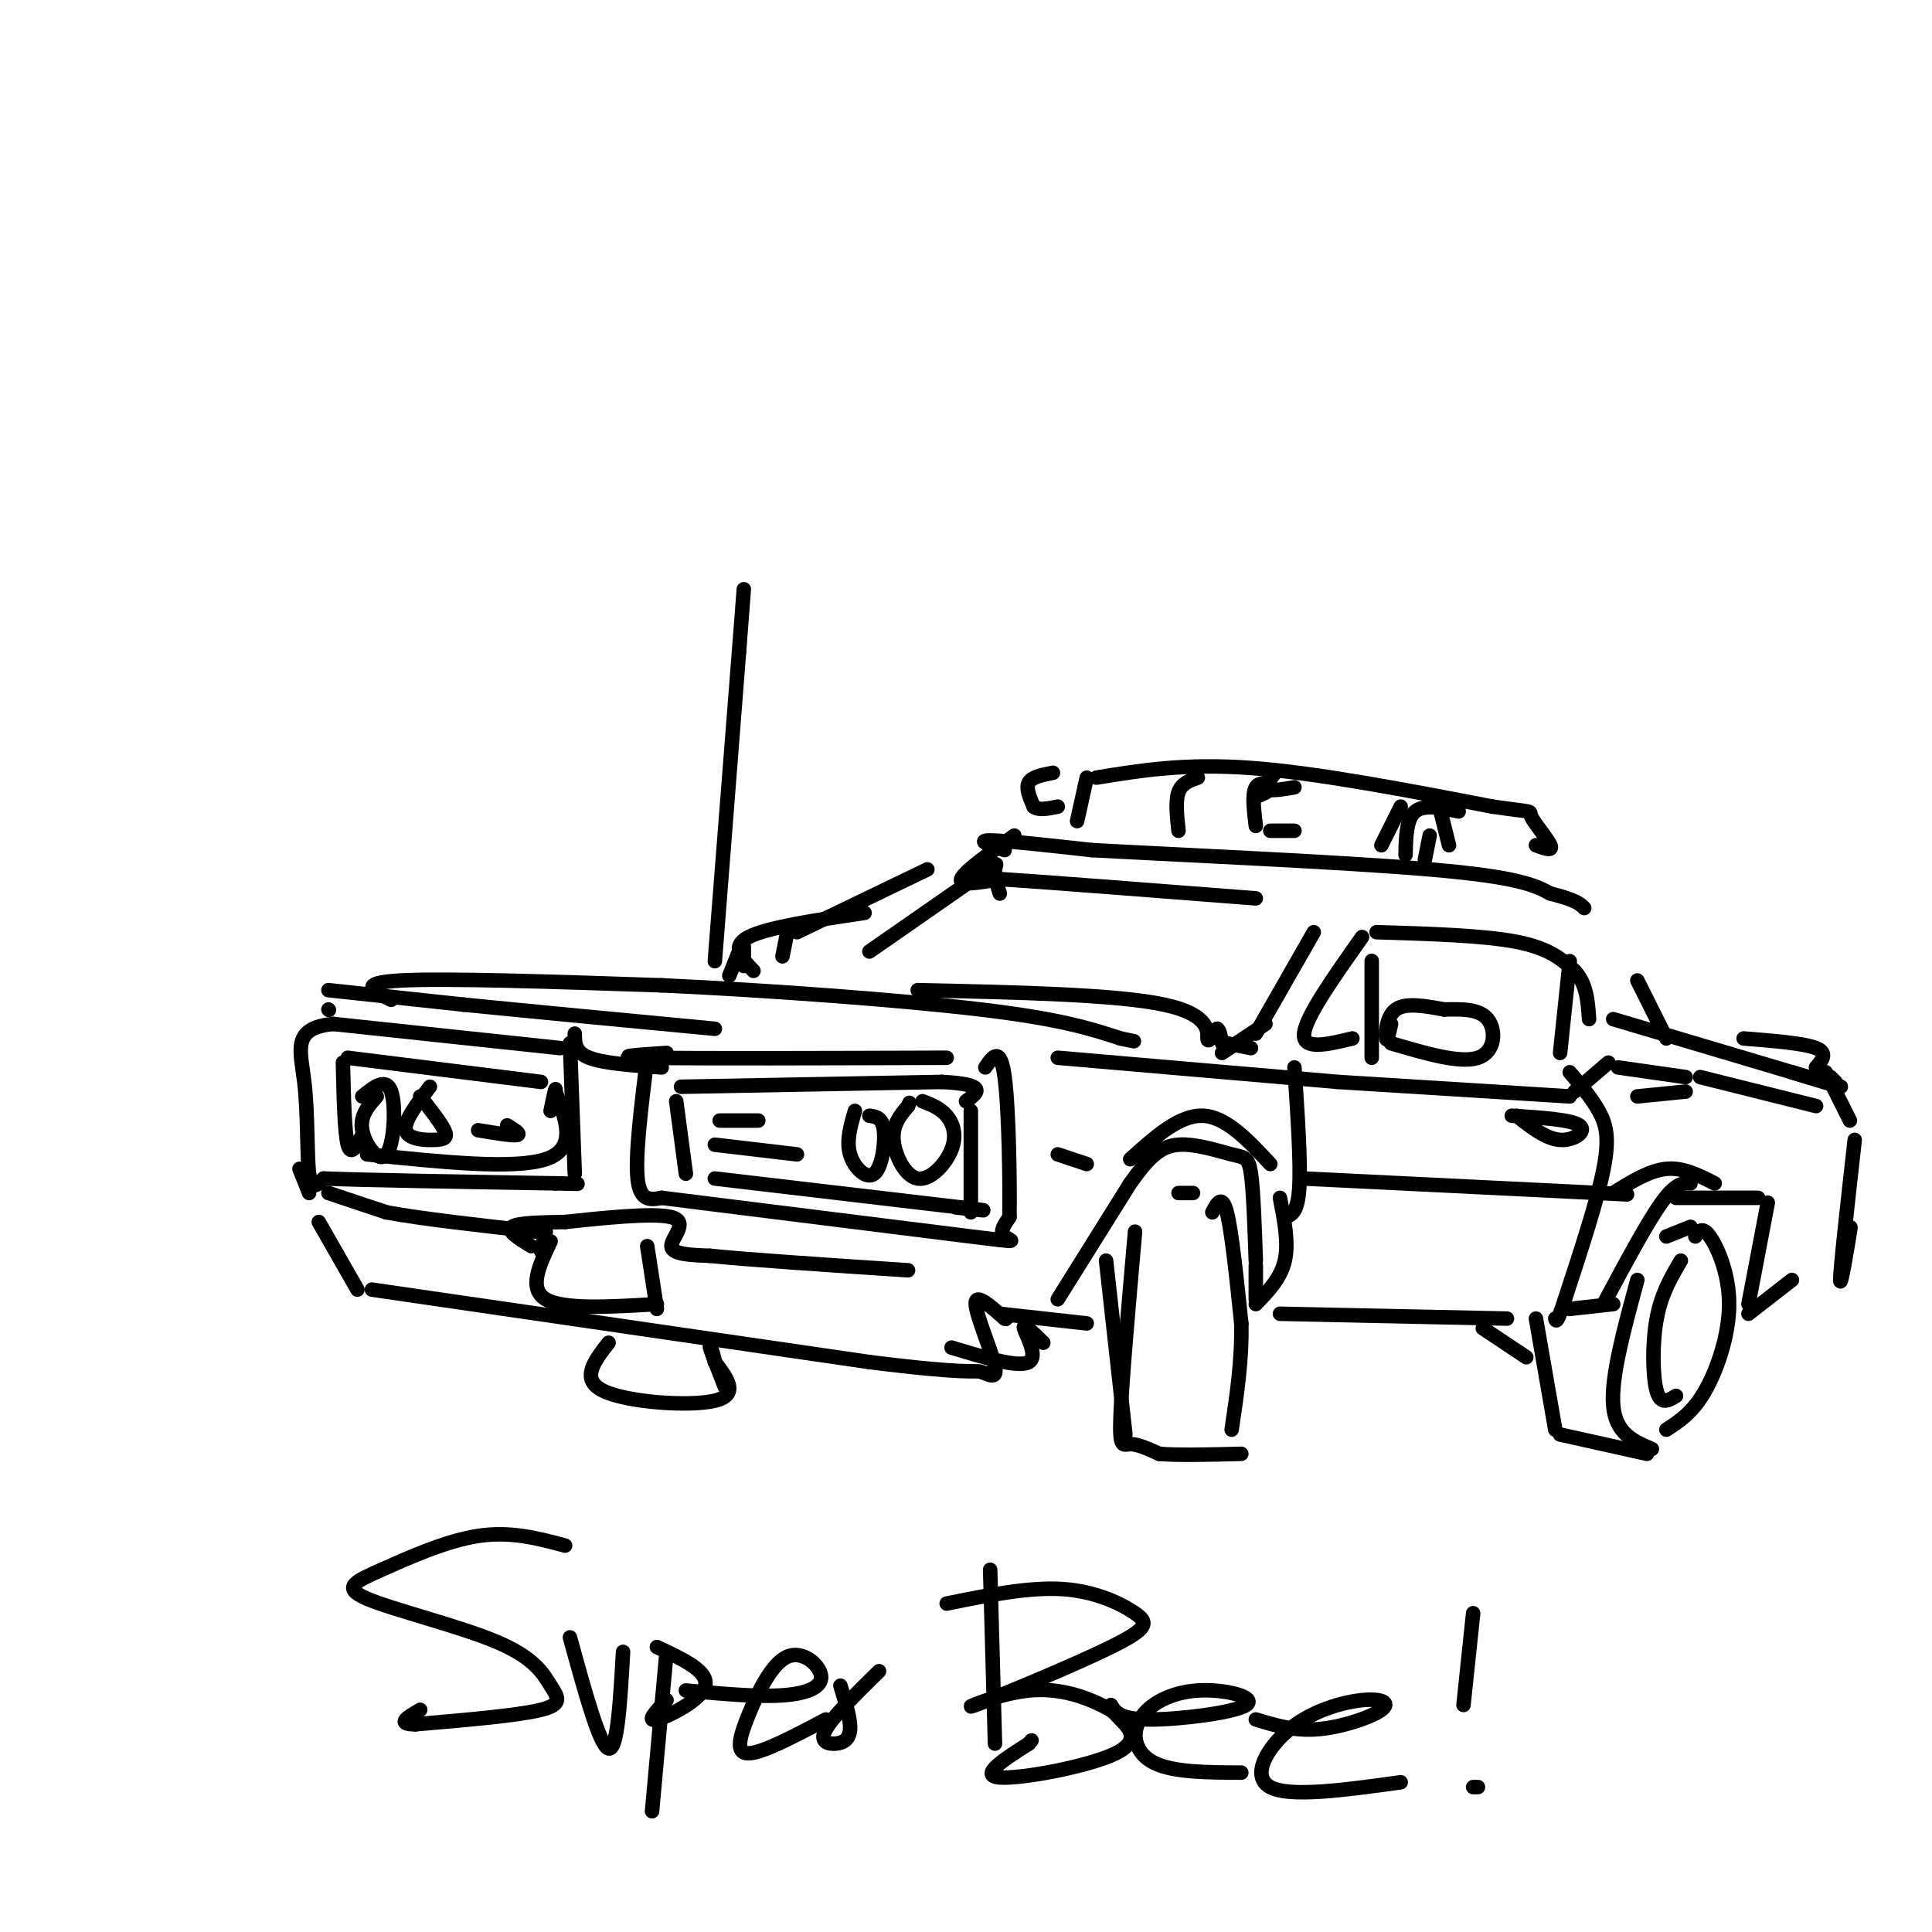 <svg viewBox='0 0 400 400' version='1.1' xmlns='http://www.w3.org/2000/svg' xmlns:xlink='http://www.w3.org/1999/xlink'><g fill='none' stroke='rgb(0,0,0)' stroke-width='3' stroke-linecap='round' stroke-linejoin='round'><path d='M134,219c-1.250,10.083 -2.500,20.167 -2,25c0.500,4.833 2.750,4.417 5,4'/><path d='M138,218c-6.333,0.417 -12.667,0.833 -3,1c9.667,0.167 35.333,0.083 61,0'/><path d='M137,248c26.267,3.289 52.533,6.578 64,8c11.467,1.422 8.133,0.978 7,0c-1.133,-0.978 -0.067,-2.489 1,-4'/><path d='M209,252c0.111,-6.978 -0.111,-22.422 -1,-29c-0.889,-6.578 -2.444,-4.289 -4,-2'/><path d='M118,216c0.000,0.000 1.000,27.000 1,27'/><path d='M116,217c0.000,0.000 -47.000,-5.000 -47,-5'/><path d='M69,212c-8.655,0.821 -6.792,5.375 -6,12c0.792,6.625 0.512,15.321 1,19c0.488,3.679 1.744,2.339 3,1'/><path d='M67,244c8.500,0.333 28.250,0.667 48,1'/><path d='M115,245c8.000,0.167 4.000,0.083 0,0'/><path d='M71,220c0.167,7.250 0.333,14.500 1,17c0.667,2.500 1.833,0.250 3,-2'/><path d='M72,219c0.000,0.000 40.000,5.000 40,5'/><path d='M76,239c15.250,1.583 30.500,3.167 37,1c6.500,-2.167 4.250,-8.083 2,-14'/><path d='M115,226c0.167,-1.667 -0.417,1.167 -1,4'/><path d='M140,228c0.000,0.000 2.000,15.000 2,15'/><path d='M141,225c0.000,0.000 54.000,-1.000 54,-1'/><path d='M195,224c9.833,0.500 7.417,2.250 5,4'/><path d='M201,230c0.000,0.000 0.000,21.000 0,21'/><path d='M148,244c0.000,0.000 51.000,6.000 51,6'/><path d='M199,250c8.333,1.000 3.667,0.500 -1,0'/><path d='M62,242c0.000,0.000 2.000,5.000 2,5'/><path d='M68,247c0.000,0.000 12.000,4.000 12,4'/><path d='M80,251c7.167,1.333 19.083,2.667 31,4'/><path d='M113,255c0.000,0.000 -1.000,4.000 -1,4'/><path d='M110,258c-2.583,-1.583 -5.167,-3.167 -4,-4c1.167,-0.833 6.083,-0.917 11,-1'/><path d='M117,253c6.774,-0.714 18.208,-2.000 22,-1c3.792,1.000 -0.060,4.286 0,6c0.060,1.714 4.030,1.857 8,2'/><path d='M147,260c8.167,0.833 24.583,1.917 41,3'/><path d='M66,253c0.000,0.000 8.000,14.000 8,14'/><path d='M77,267c0.000,0.000 103.000,15.000 103,15'/><path d='M180,282c20.879,2.617 21.576,1.660 23,2c1.424,0.340 3.576,1.976 3,-1c-0.576,-2.976 -3.879,-10.565 -4,-13c-0.121,-2.435 2.939,0.282 6,3'/><path d='M208,273c0.833,0.333 -0.083,-0.333 -1,-1'/><path d='M68,209c0.000,0.000 0.100,0.100 0.1,0.1'/><path d='M68,205c0.000,0.000 28.000,3.000 28,3'/><path d='M96,208c13.333,1.333 32.667,3.167 52,5'/><path d='M119,214c0.000,1.917 0.000,3.833 3,5c3.000,1.167 9.000,1.583 15,2'/><path d='M81,207c-3.667,-1.750 -7.333,-3.500 2,-4c9.333,-0.500 31.667,0.250 54,1'/><path d='M137,204c21.778,1.000 49.222,3.000 66,5c16.778,2.000 22.889,4.000 29,6'/><path d='M232,215c4.833,1.000 2.417,0.500 0,0'/><path d='M207,272c0.000,0.000 18.000,2.000 18,2'/><path d='M190,205c20.578,0.444 41.156,0.889 51,3c9.844,2.111 8.956,5.889 9,7c0.044,1.111 1.022,-0.444 2,-2'/><path d='M252,213c0.500,0.167 0.750,1.583 1,3'/><path d='M219,269c0.000,0.000 15.000,-24.000 15,-24'/><path d='M234,245c3.979,-5.640 6.427,-7.738 10,-8c3.573,-0.262 8.270,1.314 11,2c2.730,0.686 3.494,0.482 4,4c0.506,3.518 0.753,10.759 1,18'/><path d='M254,216c0.000,0.000 5.000,1.000 5,1'/><path d='M268,221c0.667,9.917 1.333,19.833 1,25c-0.333,5.167 -1.667,5.583 -3,6'/><path d='M253,218c0.000,0.000 9.000,-6.000 9,-6'/><path d='M260,214c0.000,0.000 12.000,-21.000 12,-21'/><path d='M162,198c0.000,0.000 1.000,-5.000 1,-5'/><path d='M165,193c0.000,0.000 27.000,-13.000 27,-13'/><path d='M210,173c-5.250,3.750 -10.500,7.500 -11,9c-0.500,1.500 3.750,0.750 8,0'/><path d='M207,182c10.167,0.667 31.583,2.333 53,4'/><path d='M208,176c-3.000,-1.000 -6.000,-2.000 -3,-2c3.000,0.000 12.000,1.000 21,2'/><path d='M226,176c17.711,0.978 51.489,2.422 70,4c18.511,1.578 21.756,3.289 25,5'/><path d='M321,185c5.333,1.333 6.167,2.167 7,3'/><path d='M282,194c-5.833,8.250 -11.667,16.500 -12,20c-0.333,3.500 4.833,2.250 10,1'/><path d='M285,193c11.083,0.333 22.167,0.667 29,2c6.833,1.333 9.417,3.667 12,6'/><path d='M326,201c2.500,2.667 2.750,6.333 3,10'/><path d='M219,219c0.000,0.000 58.000,5.000 58,5'/><path d='M277,224c0.000,0.000 48.000,3.000 48,3'/><path d='M326,226c0.000,0.000 7.000,-6.000 7,-6'/><path d='M335,221c0.000,0.000 14.000,2.000 14,2'/><path d='M339,203c0.000,0.000 6.000,12.000 6,12'/><path d='M334,211c0.000,0.000 37.000,11.000 37,11'/><path d='M371,222c6.167,1.833 3.083,0.917 0,0'/><path d='M265,248c0.917,4.667 1.833,9.333 1,13c-0.833,3.667 -3.417,6.333 -6,9'/><path d='M260,262c0.000,0.000 0.000,7.000 0,7'/><path d='M265,272c0.000,0.000 47.000,1.000 47,1'/><path d='M325,199c0.000,0.000 -2.000,19.000 -2,19'/><path d='M325,222c2.244,2.644 4.489,5.289 6,8c1.511,2.711 2.289,5.489 1,12c-1.289,6.511 -4.644,16.756 -8,27'/><path d='M324,269c-1.667,5.167 -1.833,4.583 -2,4'/><path d='M325,271c0.000,0.000 9.000,-1.000 9,-1'/><path d='M332,270c4.500,-8.417 9.000,-16.833 12,-21c3.000,-4.167 4.500,-4.083 6,-4'/><path d='M347,248c0.000,0.000 17.000,0.000 17,0'/><path d='M366,249c0.000,0.000 -4.000,21.000 -4,21'/><path d='M362,272c0.000,0.000 9.000,-7.000 9,-7'/><path d='M378,222c0.000,0.000 5.000,10.000 5,10'/><path d='M384,236c-1.511,13.467 -3.022,26.933 -3,29c0.022,2.067 1.578,-7.267 2,-10c0.422,-2.733 -0.289,1.133 -1,5'/><path d='M284,203c0.000,-2.833 0.000,-5.667 0,-3c0.000,2.667 0.000,10.833 0,19'/><path d='M180,197c9.400,-6.533 18.800,-13.067 23,-16c4.200,-2.933 3.200,-2.267 3,-1c-0.200,1.267 0.400,3.133 1,5'/><path d='M244,247c0.000,0.000 3.000,0.000 3,0'/><path d='M251,251c1.000,-1.917 2.000,-3.833 3,0c1.000,3.833 2.000,13.417 3,23'/><path d='M257,274c0.167,7.500 -0.917,14.750 -2,22'/><path d='M235,255c-1.356,15.422 -2.711,30.844 -3,38c-0.289,7.156 0.489,6.044 2,6c1.511,-0.044 3.756,0.978 6,2'/><path d='M240,301c3.833,0.333 10.417,0.167 17,0'/><path d='M229,261c0.000,0.000 4.000,36.000 4,36'/><path d='M345,256c0.000,0.000 5.000,-2.000 5,-2'/><path d='M351,256c0.714,-1.095 1.429,-2.190 3,0c1.571,2.190 4.000,7.667 4,14c0.000,6.333 -2.429,13.524 -5,18c-2.571,4.476 -5.286,6.238 -8,8'/><path d='M339,265c-2.750,10.083 -5.500,20.167 -5,26c0.500,5.833 4.250,7.417 8,9'/><path d='M318,273c0.000,0.000 4.000,23.000 4,23'/><path d='M323,297c0.000,0.000 18.000,4.000 18,4'/><path d='M348,261c-2.022,3.422 -4.044,6.844 -5,12c-0.956,5.156 -0.844,12.044 0,15c0.844,2.956 2.422,1.978 4,1'/><path d='M126,278c-2.978,3.822 -5.956,7.644 -1,10c4.956,2.356 17.844,3.244 23,2c5.156,-1.244 2.578,-4.622 0,-8'/><path d='M148,282c-0.356,-2.267 -1.244,-3.933 -1,-3c0.244,0.933 1.622,4.467 3,8'/><path d='M288,212c-0.422,1.933 -0.844,3.867 -1,3c-0.156,-0.867 -0.044,-4.533 2,-6c2.044,-1.467 6.022,-0.733 10,0'/><path d='M299,209c3.488,-0.060 7.208,-0.208 9,2c1.792,2.208 1.655,6.774 -2,8c-3.655,1.226 -10.827,-0.887 -18,-3'/><path d='M179,189c-10.083,1.500 -20.167,3.000 -24,5c-3.833,2.000 -1.417,4.500 1,7'/><path d='M223,170c0.000,0.000 2.000,-9.000 2,-9'/><path d='M227,161c9.167,-1.500 18.333,-3.000 32,-2c13.667,1.000 31.833,4.500 50,8'/><path d='M309,167c9.274,1.333 7.458,0.667 8,2c0.542,1.333 3.440,4.667 4,6c0.560,1.333 -1.220,0.667 -3,0'/><path d='M302,168c-3.583,-0.750 -7.167,-1.500 -9,0c-1.833,1.500 -1.917,5.250 -2,9'/><path d='M290,167c0.000,0.000 -4.000,8.000 -4,8'/><path d='M244,172c-0.333,-3.083 -0.667,-6.167 0,-8c0.667,-1.833 2.333,-2.417 4,-3'/><path d='M260,171c-0.400,-3.333 -0.800,-6.667 0,-8c0.800,-1.333 2.800,-0.667 3,0c0.200,0.667 -1.400,1.333 -3,2'/><path d='M260,165c0.631,-1.000 3.708,-4.500 4,-5c0.292,-0.500 -2.202,2.000 -2,3c0.202,1.000 3.101,0.500 6,0'/><path d='M218,160c-2.167,0.417 -4.333,0.833 -5,2c-0.667,1.167 0.167,3.083 1,5'/><path d='M214,167c1.000,0.833 3.000,0.417 5,0'/><path d='M263,172c0.000,0.000 5.000,0.000 5,0'/><path d='M191,228c1.833,0.710 3.665,1.419 5,3c1.335,1.581 2.172,4.032 1,7c-1.172,2.968 -4.354,6.453 -7,6c-2.646,-0.453 -4.756,-4.844 -5,-8c-0.244,-3.156 1.378,-5.078 3,-7'/><path d='M188,229c0.500,-1.167 0.250,-0.583 0,0'/><path d='M180,231c1.339,0.185 2.679,0.369 3,3c0.321,2.631 -0.375,7.708 -2,9c-1.625,1.292 -4.179,-1.202 -5,-4c-0.821,-2.798 0.089,-5.899 1,-9'/><path d='M75,227c2.482,-2.000 4.964,-4.000 6,-1c1.036,3.000 0.625,11.000 -1,13c-1.625,2.000 -4.464,-2.000 -5,-5c-0.536,-3.000 1.232,-5.000 3,-7'/><path d='M87,227c2.131,2.726 4.262,5.452 5,7c0.738,1.548 0.083,1.917 -2,2c-2.083,0.083 -5.595,-0.119 -6,-2c-0.405,-1.881 2.298,-5.440 5,-9'/><path d='M148,237c0.000,0.000 17.000,2.000 17,2'/><path d='M149,232c0.000,0.000 8.000,0.000 8,0'/><path d='M99,234c3.500,0.583 7.000,1.167 8,1c1.000,-0.167 -0.500,-1.083 -2,-2'/><path d='M114,257c-2.333,4.917 -4.667,9.833 -1,12c3.667,2.167 13.333,1.583 23,1'/><path d='M134,258c0.000,0.000 2.000,13.000 2,13'/><path d='M197,279c6.956,2.111 13.911,4.222 16,3c2.089,-1.222 -0.689,-5.778 -1,-7c-0.311,-1.222 1.844,0.889 4,3'/><path d='M219,239c0.000,0.000 6.000,2.000 6,2'/><path d='M234,240c5.083,-4.583 10.167,-9.167 15,-9c4.833,0.167 9.417,5.083 14,10'/><path d='M270,244c0.000,0.000 61.000,3.000 61,3'/><path d='M331,247c10.167,0.500 5.083,0.250 0,0'/><path d='M334,247c3.750,-2.333 7.500,-4.667 11,-5c3.500,-0.333 6.750,1.333 10,3'/><path d='M313,231c6.156,0.400 12.311,0.800 14,2c1.689,1.200 -1.089,3.200 -4,3c-2.911,-0.200 -5.956,-2.600 -9,-5'/><path d='M339,227c0.000,0.000 10.000,-1.000 10,-1'/><path d='M352,223c0.000,0.000 24.000,6.000 24,6'/><path d='M371,222c4.583,1.417 9.167,2.833 10,3c0.833,0.167 -2.083,-0.917 -5,-2'/><path d='M361,215c6.250,0.500 12.500,1.000 15,2c2.500,1.000 1.250,2.500 0,4'/><path d='M376,221c0.333,1.000 1.167,1.500 2,2'/><path d='M379,223c0.000,0.000 1.000,1.000 1,1'/><path d='M151,202c0.000,0.000 2.000,-5.000 2,-5'/><path d='M154,196c0.000,0.000 0.000,4.000 0,4'/><path d='M148,199c0.000,0.000 5.000,-64.000 5,-64'/><path d='M153,135c1.000,-12.833 1.000,-12.917 1,-13'/><path d='M307,275c0.000,0.000 9.000,6.000 9,6'/><path d='M117,320c-5.631,-1.512 -11.262,-3.024 -18,-2c-6.738,1.024 -14.582,4.585 -20,7c-5.418,2.415 -8.410,3.686 -3,6c5.410,2.314 19.223,5.672 27,9c7.777,3.328 9.517,6.627 11,9c1.483,2.373 2.709,3.821 -2,5c-4.709,1.179 -15.355,2.090 -26,3'/><path d='M86,357c-4.167,0.000 -1.583,-1.500 1,-3'/><path d='M118,339c3.083,11.250 6.167,22.500 8,23c1.833,0.500 2.417,-9.750 3,-20'/><path d='M138,342c0.000,0.000 -3.000,33.000 -3,33'/><path d='M136,341c5.378,2.511 10.756,5.022 10,8c-0.756,2.978 -7.644,6.422 -10,7c-2.356,0.578 -0.178,-1.711 2,-4'/><path d='M142,350c7.393,0.677 14.785,1.354 20,1c5.215,-0.354 8.251,-1.738 8,-4c-0.251,-2.262 -3.789,-5.400 -7,-4c-3.211,1.400 -6.095,7.338 -8,12c-1.905,4.662 -2.830,8.046 0,8c2.830,-0.046 9.415,-3.523 16,-7'/><path d='M174,349c1.060,3.446 2.119,6.893 2,9c-0.119,2.107 -1.417,2.875 -3,3c-1.583,0.125 -3.452,-0.393 -2,-3c1.452,-2.607 6.226,-7.304 11,-12'/><path d='M205,325c0.000,0.000 1.000,36.000 1,36'/><path d='M196,332c8.536,-1.727 17.073,-3.455 24,-3c6.927,0.455 12.245,3.092 15,5c2.755,1.908 2.946,3.088 -5,7c-7.946,3.912 -24.031,10.557 -28,12c-3.969,1.443 4.178,-2.315 11,-3c6.822,-0.685 12.320,1.703 15,3c2.680,1.297 2.543,1.502 4,3c1.457,1.498 4.508,4.288 -1,7c-5.508,2.712 -19.574,5.346 -24,5c-4.426,-0.346 0.787,-3.673 6,-7'/><path d='M213,361c1.000,-1.167 0.500,-0.583 0,0'/><path d='M230,353c0.909,1.486 1.818,2.973 8,3c6.182,0.027 17.637,-1.404 20,-3c2.363,-1.596 -4.367,-3.356 -10,-3c-5.633,0.356 -10.171,2.826 -12,6c-1.829,3.174 -0.951,7.050 3,9c3.951,1.950 10.976,1.975 18,2'/><path d='M260,356c4.003,1.215 8.005,2.430 13,2c4.995,-0.430 10.982,-2.505 13,-4c2.018,-1.495 0.067,-2.411 -4,-2c-4.067,0.411 -10.249,2.149 -15,6c-4.751,3.851 -8.072,9.815 -4,12c4.072,2.185 15.536,0.593 27,-1'/><path d='M305,334c0.000,0.000 -2.000,19.000 -2,19'/><path d='M305,370c0.000,0.000 1.000,0.000 1,0'/><path d='M298,167c0.000,0.000 2.000,8.000 2,8'/><path d='M296,173c0.000,0.000 -1.000,5.000 -1,5'/></g>
</svg>